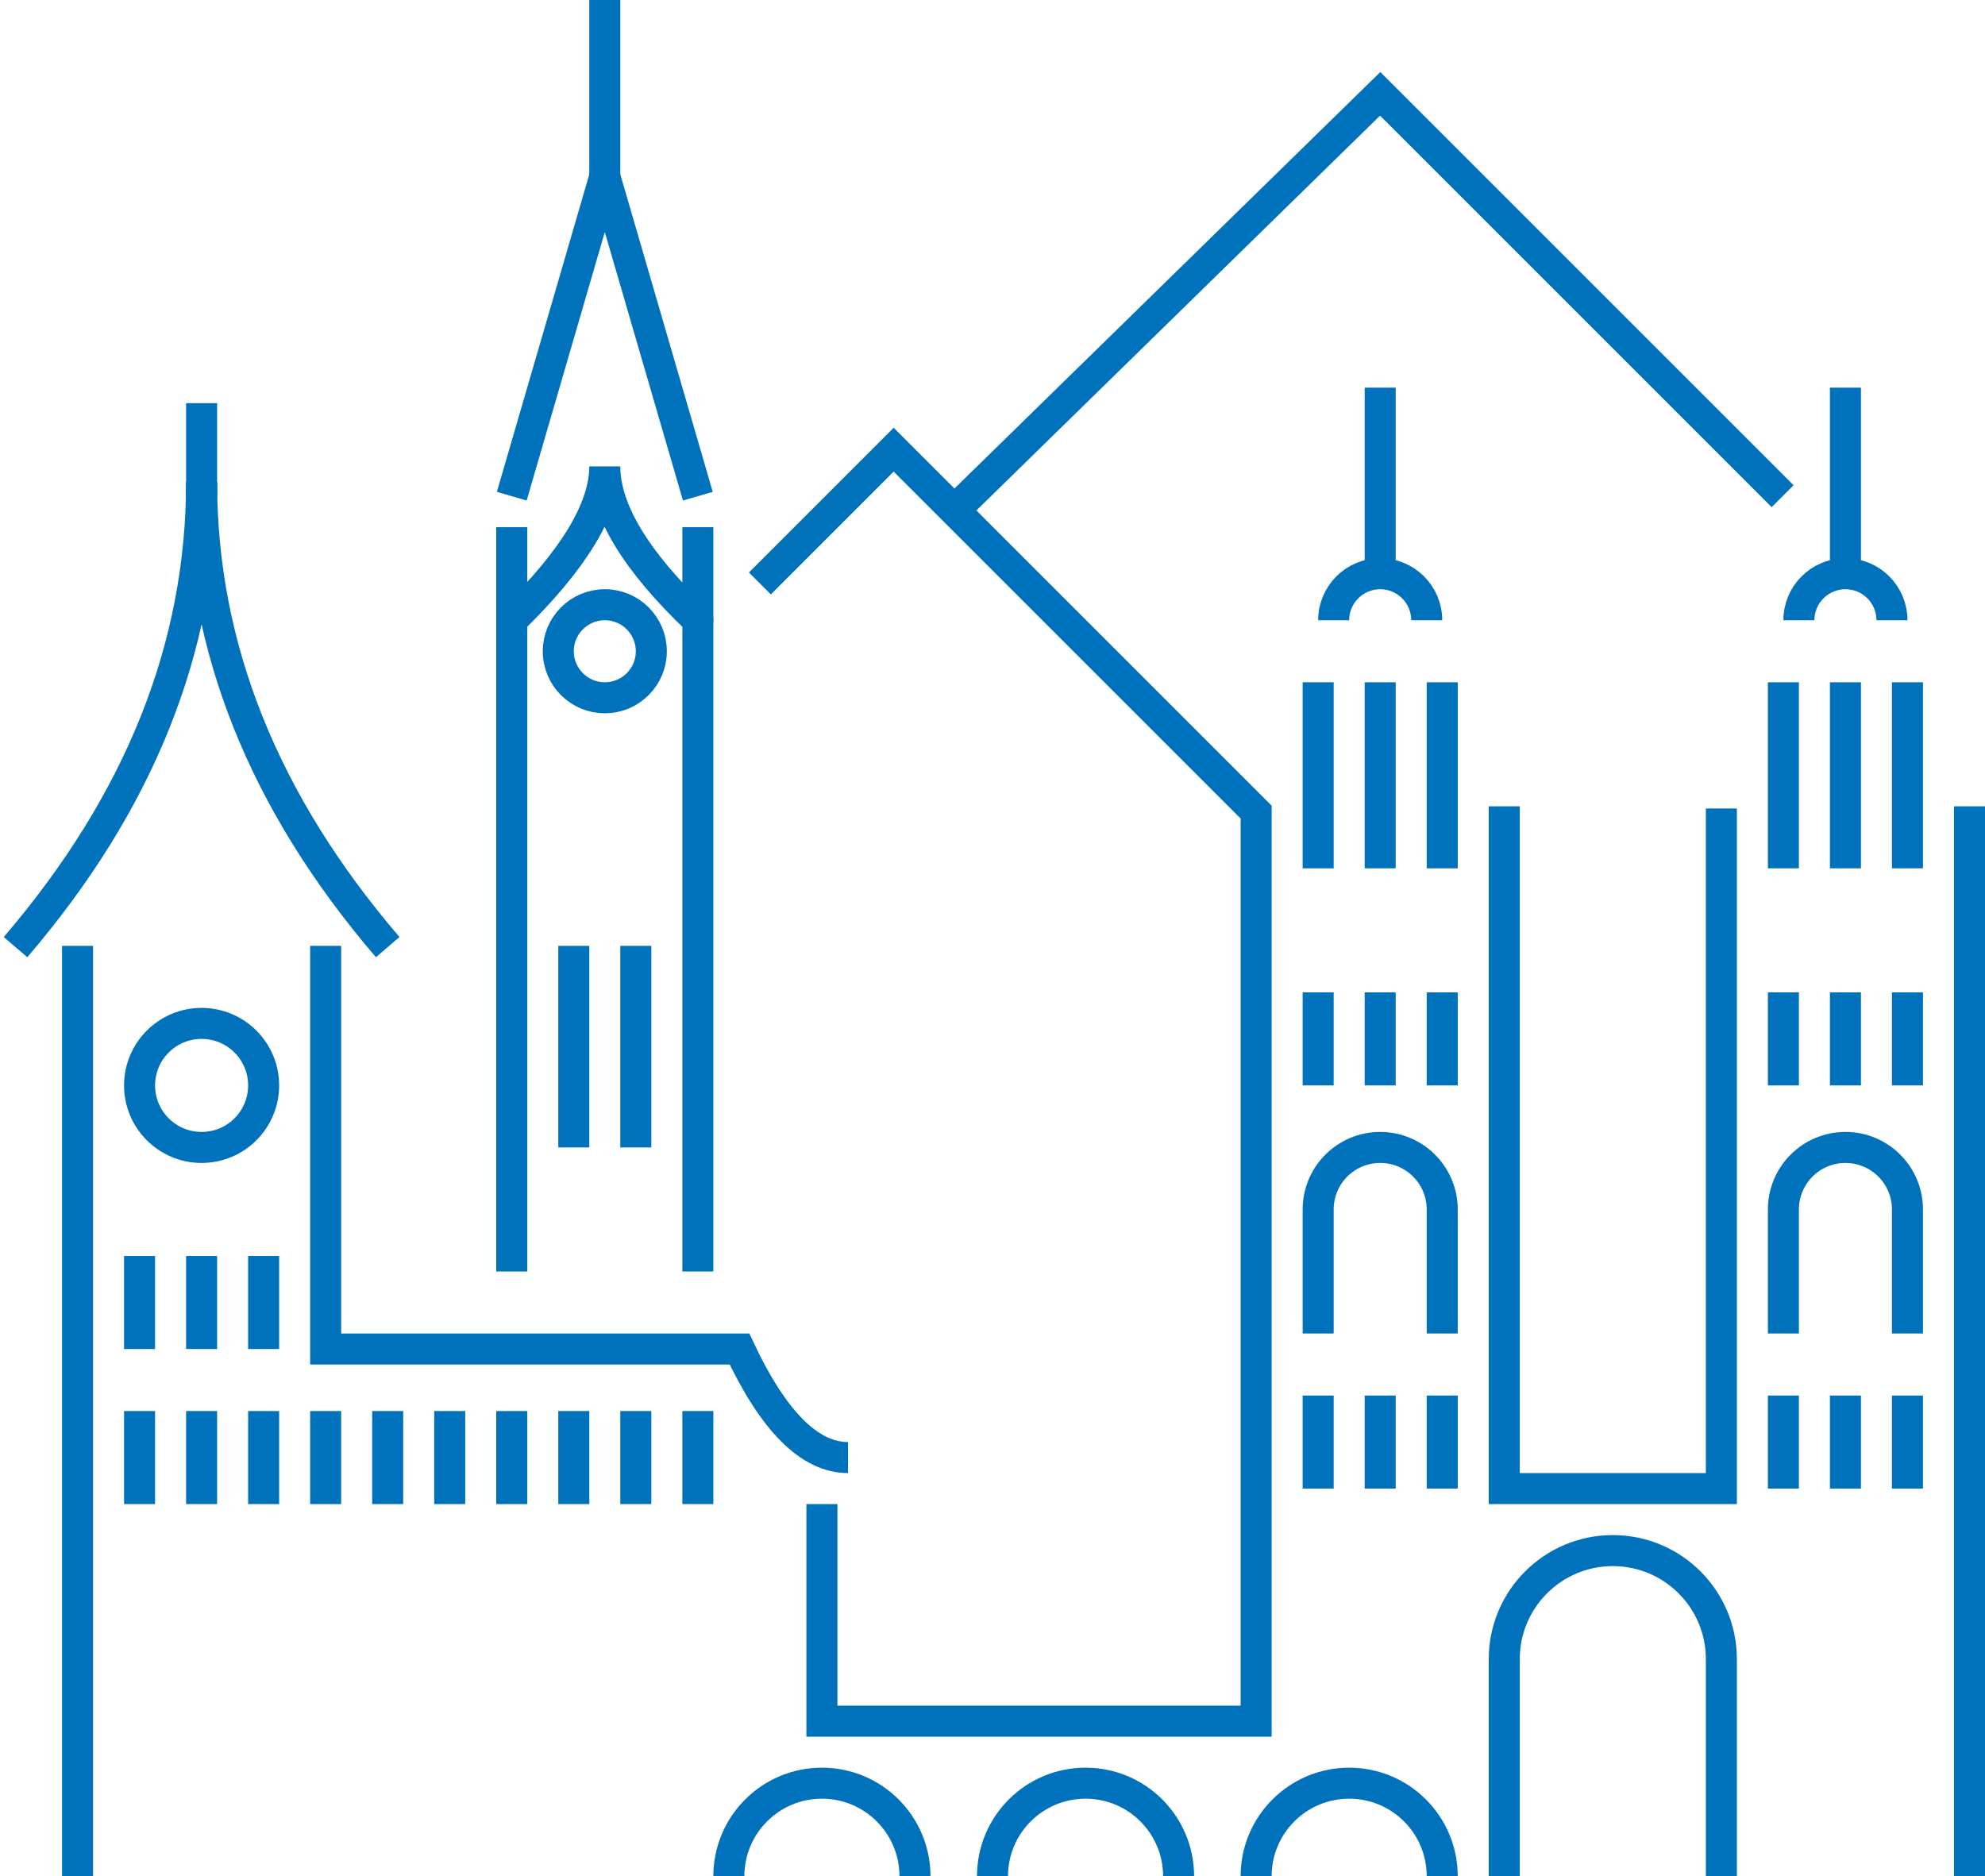 <svg xmlns="http://www.w3.org/2000/svg" height="121px" version="1.1" viewBox="0 0 128 121" width="128px" xmlns:xlink="http://www.w3.org/1999/xlink">
    <title>BD2E709D-88DE-4EE3-86C4-19F8557AE9E9</title>
    <g fill="none" fill-rule="evenodd" id="About-Us" stroke="none" stroke-width="1">
        <g id="Otsuka-in-Europe---List" stroke="#0072BC" stroke-width="2" transform="translate(-1512, -4205)">
            <g id="Group-33" transform="translate(1513, 4205)">
                <line id="Path-22-Copy-46" x1="8" x2="8" y1="87" y2="81"></line>
                <line id="Path-22-Copy-70" x1="8" x2="8" y1="97" y2="91"></line>
                <line id="Path-22-Copy-67" x1="12" x2="12" y1="87" y2="81"></line>
                <line id="Path-22-Copy-75" x1="12" x2="12" y1="32" y2="26"></line>
                <line id="Path-22-Copy-88" x1="38" x2="38" y1="12" y2="0"></line>
                <line id="Path-22-Copy-107" x1="88" x2="88" y1="37" y2="25"></line>
                <line id="Path-22-Copy-108" x1="118" x2="118" y1="37" y2="25"></line>
                <line id="Path-22-Copy-71" x1="12" x2="12" y1="97" y2="91"></line>
                <line id="Path-22-Copy-68" x1="16" x2="16" y1="87" y2="81"></line>
                <line id="Path-22-Copy-72" x1="16" x2="16" y1="97" y2="91"></line>
                <line id="Path-22-Copy-73" x1="20" x2="20" y1="97" y2="91"></line>
                <line id="Path-22-Copy-74" x1="24" x2="24" y1="97" y2="91"></line>
                <line id="Path-22-Copy-76" x1="28" x2="28" y1="97" y2="91"></line>
                <line id="Path-22-Copy-77" x1="32" x2="32" y1="97" y2="91"></line>
                <line id="Path-22-Copy-78" x1="36" x2="36" y1="97" y2="91"></line>
                <line id="Path-22-Copy-84" x1="36" x2="36" y1="74" y2="61"></line>
                <line id="Path-22-Copy-86" x1="32" x2="32" y1="40" y2="34"></line>
                <line id="Path-22-Copy-79" x1="40" x2="40" y1="97" y2="91"></line>
                <line id="Path-22-Copy-85" x1="40" x2="40" y1="74" y2="61"></line>
                <line id="Path-22-Copy-87" x1="44" x2="44" y1="40" y2="34"></line>
                <line id="Path-22-Copy-80" x1="44" x2="44" y1="97" y2="91"></line>
                <line id="Path-22-Copy-89" x1="84" x2="84" y1="96" y2="90"></line>
                <line id="Path-22-Copy-95" x1="84" x2="84" y1="70" y2="64"></line>
                <line id="Path-22-Copy-101" x1="84" x2="84" y1="56" y2="44"></line>
                <line id="Path-22-Copy-90" x1="88" x2="88" y1="96" y2="90"></line>
                <line id="Path-22-Copy-96" x1="88" x2="88" y1="70" y2="64"></line>
                <line id="Path-22-Copy-102" x1="88" x2="88" y1="56" y2="44"></line>
                <line id="Path-22-Copy-91" x1="92" x2="92" y1="96" y2="90"></line>
                <line id="Path-22-Copy-97" x1="92" x2="92" y1="70" y2="64"></line>
                <line id="Path-22-Copy-103" x1="92" x2="92" y1="56" y2="44"></line>
                <line id="Path-22-Copy-92" x1="114" x2="114" y1="96" y2="90"></line>
                <line id="Path-22-Copy-98" x1="114" x2="114" y1="70" y2="64"></line>
                <line id="Path-22-Copy-104" x1="114" x2="114" y1="56" y2="44"></line>
                <line id="Path-22-Copy-93" x1="118" x2="118" y1="96" y2="90"></line>
                <line id="Path-22-Copy-99" x1="118" x2="118" y1="70" y2="64"></line>
                <line id="Path-22-Copy-105" x1="118" x2="118" y1="56" y2="44"></line>
                <line id="Path-22-Copy-94" x1="122" x2="122" y1="96" y2="90"></line>
                <line id="Path-22-Copy-100" x1="122" x2="122" y1="70" y2="64"></line>
                <line id="Path-22-Copy-109" x1="126" x2="126" y1="121" y2="52"></line>
                <line id="Path-22-Copy-106" x1="122" x2="122" y1="56" y2="44"></line>
                <line id="Path-22-Copy-39" x1="4" x2="4" y1="121" y2="61"></line>
                <line id="Path-22-Copy-82" x1="44" x2="44" y1="82" y2="40"></line>
                <line id="Path-22-Copy-83" x1="32" x2="32" y1="82" y2="40"></line>
                <path d="M53.685,94 C51.21,94 48.877,91.667 46.685,87 C28.895,87 20,87 20,87 C20,87 20,78.333 20,61" id="Path-22-Copy-69"></path>
                <circle cx="12" cy="70" id="Oval" r="4"></circle>
                <circle cx="38" cy="42" id="Oval-Copy-50" r="3"></circle>
                <path d="M91,40 C91,38.343 89.657,37 88,37 C86.343,37 85,38.343 85,40" id="Oval-Copy-55"></path>
                <path d="M121,40 C121,38.343 119.657,37 118,37 C116.343,37 115,38.343 115,40" id="Oval-Copy-56"></path>
                <path d="M0,61.081 C8,51.748 12,41.748 12,31.081" id="Path-26"></path>
                <path d="M12,61.081 C20,51.748 24,41.748 24,31.081" id="Path-26-Copy" transform="translate(18, 46.081) scale(-1, 1) translate(-18, -46.081) "></path>
                <g id="Group-10" transform="translate(46, 115)">
                    <path d="M12,6 C12,2.686 9.314,0 6,0 C2.686,0 0,2.686 0,6" id="Oval"></path>
                    <path d="M29,6 C29,2.686 26.314,0 23,0 C19.686,0 17,2.686 17,6" id="Oval-Copy-35"></path>
                    <path d="M46,6 C46,2.686 43.314,0 40,0 C36.686,0 34,2.686 34,6" id="Oval-Copy-36"></path>
                </g>
                <path d="M32,40 C36,36.105 38,32.798 38,30.079 C38,32.888 40,36.195 44,40" id="Path-27" stroke-linecap="round"></path>
                <polyline id="Path-28" points="32 32 38 11.387 44 32"></polyline>
                <path d="M110,121 C110,114.244 110,109.577 110,107 C110,103.134 106.866,100 103,100 C99.134,100 96,103.134 96,107 C96,109.577 96,114.244 96,121" id="Oval-Copy-37"></path>
                <path d="M92,86 C92,82.139 92,79.473 92,78 C92,75.791 90.209,74 88,74 C85.791,74 84,75.791 84,78 C84,79.473 84,82.139 84,86" id="Oval-Copy-53"></path>
                <path d="M122,86 C122,82.139 122,79.473 122,78 C122,75.791 120.209,74 118,74 C115.791,74 114,75.791 114,78 C114,79.473 114,82.139 114,86" id="Oval-Copy-54"></path>
                <polyline id="Path-29" points="96 52 96 96 110 96 110 52.14"></polyline>
                <polyline id="Path-30" points="48 37.627 56.627 29 77.627 50 80 52.373 80 111 52 111 52 97"></polyline>
                <polyline id="Path-31" points="60.449 33 88 6.051 113.949 32"></polyline>
            </g>
        </g>
    </g>
</svg>